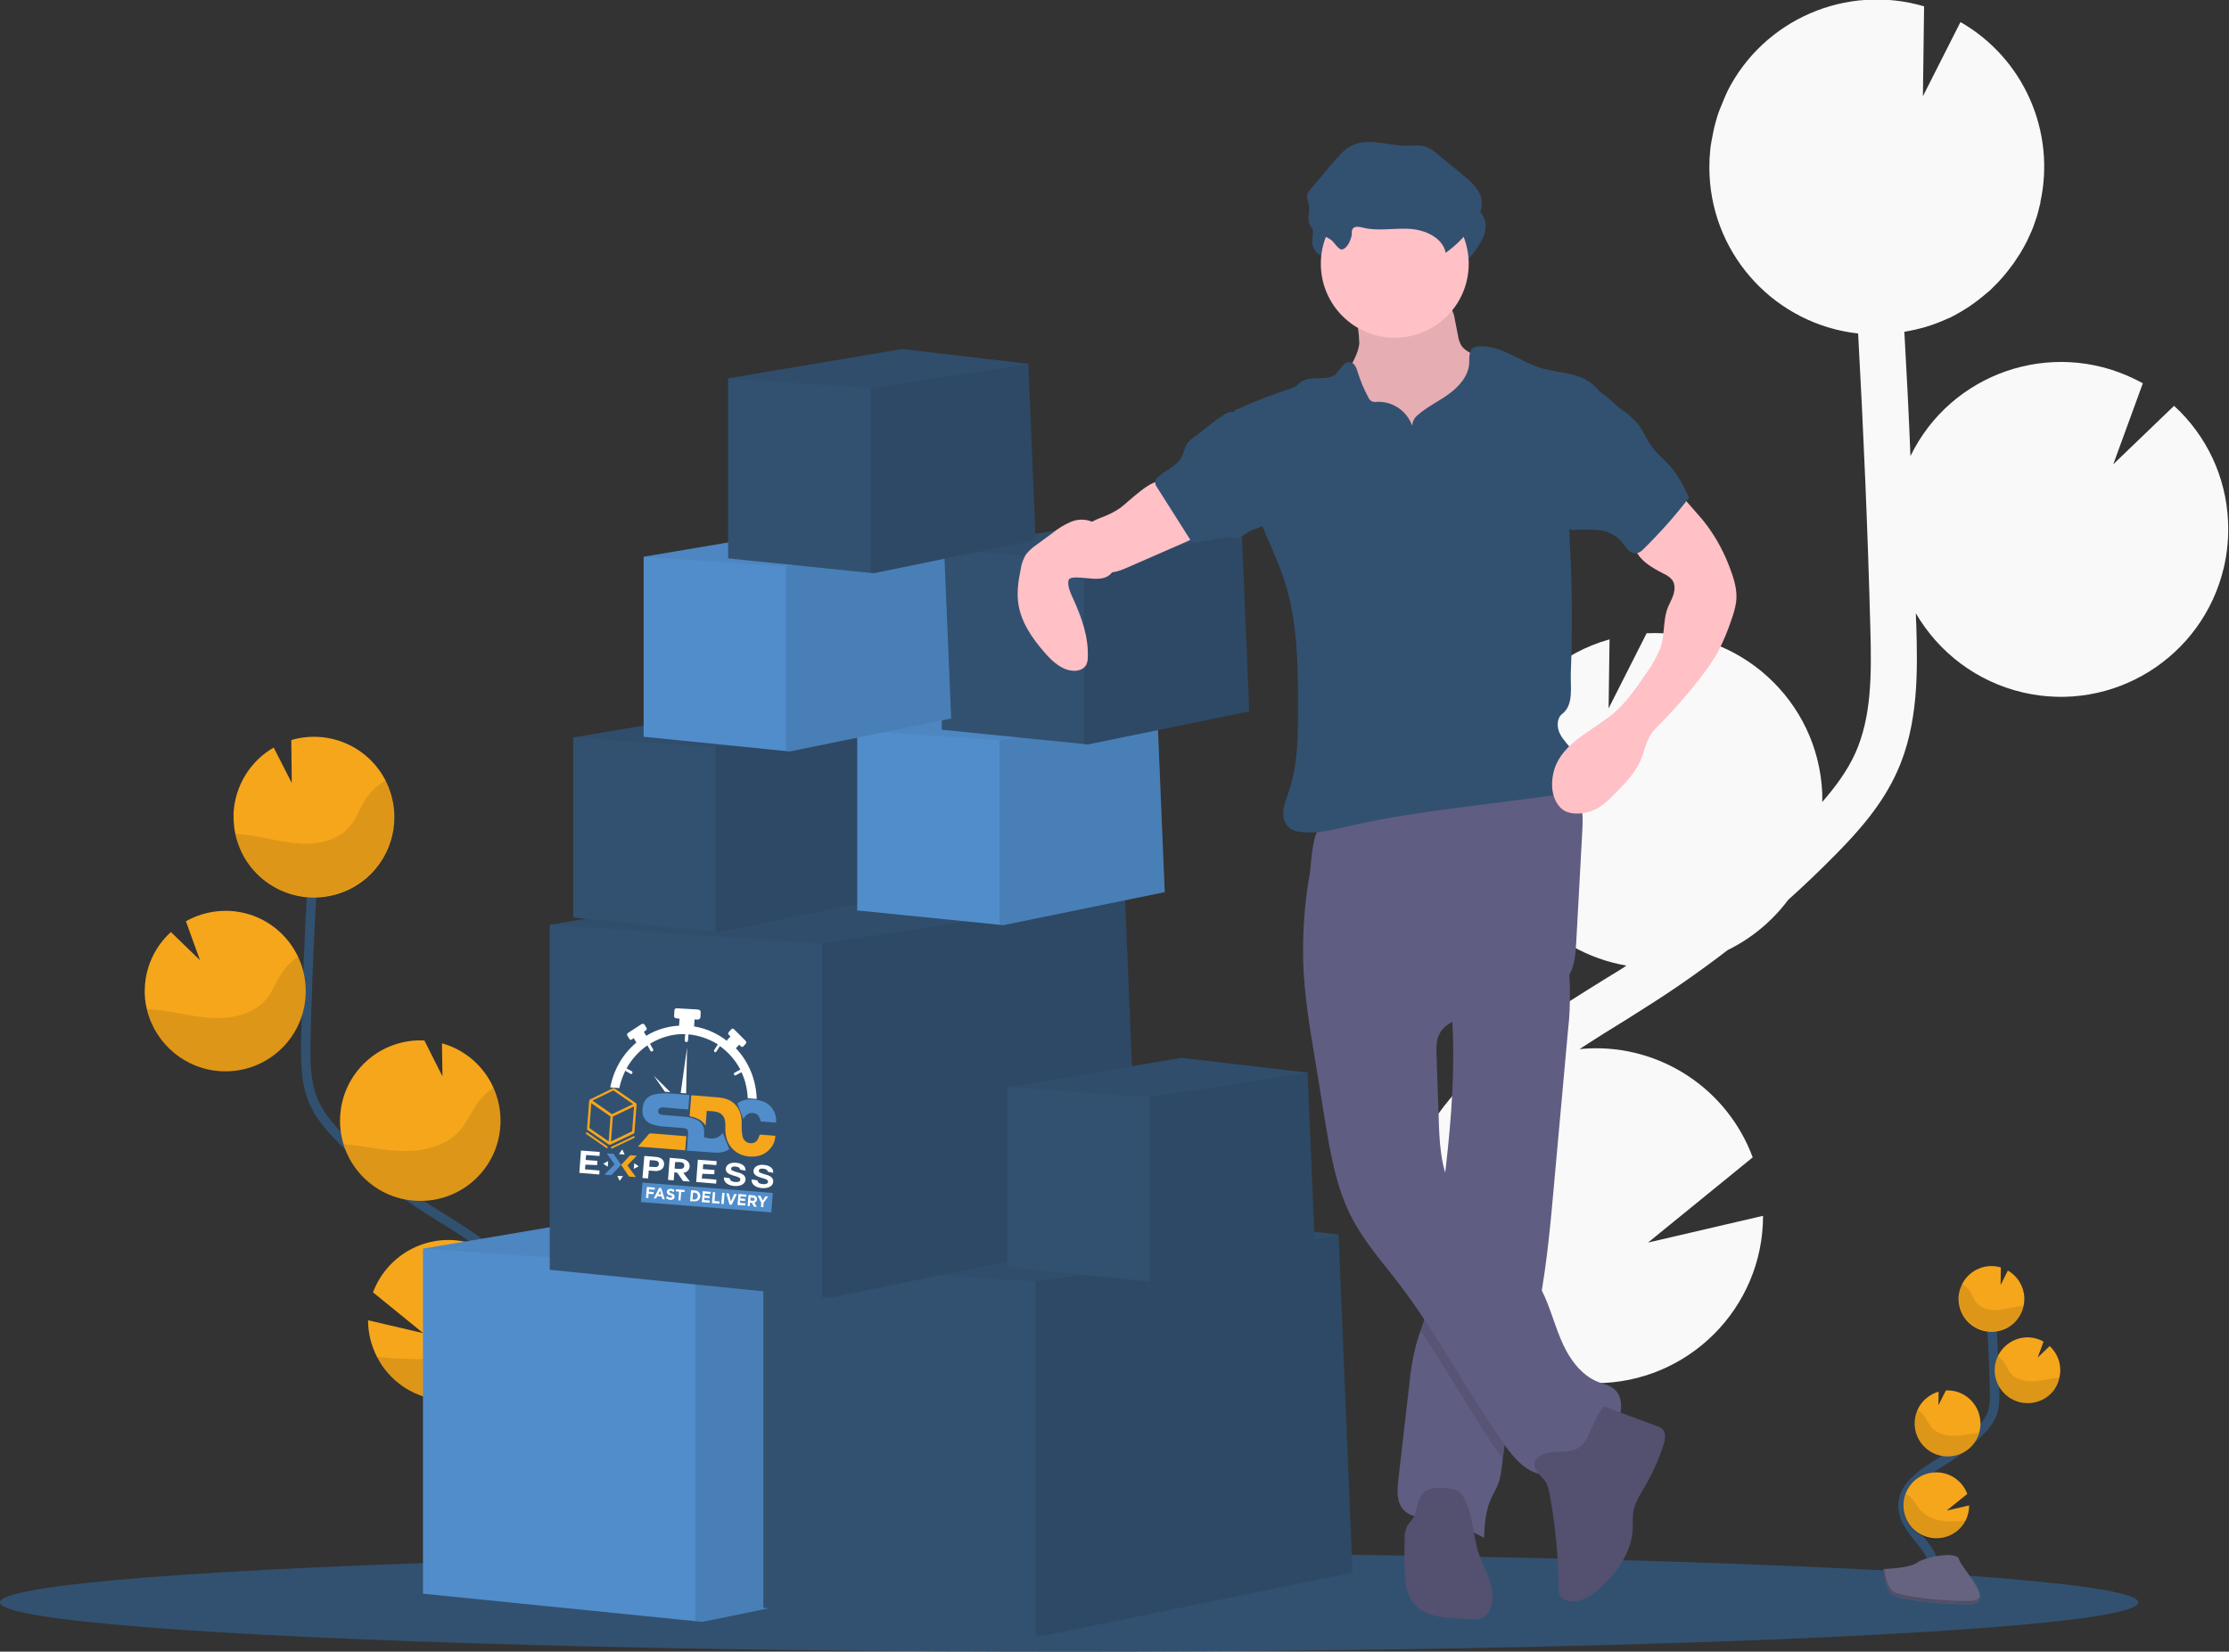 <?xml version="1.0" encoding="utf-8"?>
<!-- Generator: Adobe Illustrator 24.2.3, SVG Export Plug-In . SVG Version: 6.00 Build 0)  -->
<svg version="1.1" id="ab82d996-d758-4a94-9ad9-9e4bd5f70489"
	 xmlns="http://www.w3.org/2000/svg" xmlns:xlink="http://www.w3.org/1999/xlink" x="0px" y="0px" viewBox="0 0 949.6 703.7"
	 style="enable-background:new 0 0 949.6 703.7;" xml:space="preserve">
<rect x="0" y="0" width="949.6" height="703.7" fill="#333333" stroke="none"/>
<style type="text/css">
	.st0{fill:#F9F9F9;}
	.st1{fill:#325170;}
	.st2{fill:none;stroke:#325170;stroke-width:4;stroke-miterlimit:10;}
	.st3{fill:#F6A61B;}
	.st4{opacity:0.1;enable-background:new    ;}
	.st5{fill:#656380;}
	.st6{opacity:0.2;enable-background:new    ;}
	.st7{fill:#518DCB;}
	.st8{opacity:5.000000e-02;enable-background:new    ;}
	.st9{fill:#FFC0C6;}
	.st10{fill:#605D82;}
	.st11{fill:#535070;}
	.st12{fill-rule:evenodd;clip-rule:evenodd;fill:#518DCB;}
	.st13{fill-rule:evenodd;clip-rule:evenodd;fill:#FFFFFF;}
	.st14{fill-rule:evenodd;clip-rule:evenodd;fill:#F6A61B;}
	.st15{fill:#FFFFFF;}
	.st16{clip-path:url(#SVGID_2_);}
</style>
<path class="st0" d="M683.3,417.4l7.5-4.6c0.7-0.5,1.4-0.9,2.1-1.4c-33-5.7-57.6-33.5-59.2-67c-0.5-11.2,1.6-22.3,6.2-32.5
	c8.7-19.3,25.4-33.8,45.8-39.5l-0.4,29.4l16.2-32c0.1,0,0.1,0,0.2,0c39.4-1.8,72.8,28.6,74.6,67.9l0,0c0.1,1.4,0,2.7,0,4
	c5.6-6.4,10.7-13.3,14.1-20.8c6.8-15.3,7-32.5,6.4-53.5c-1.1-41.6-2.9-83.5-5.2-125.3c-34.8-3.9-61.7-32.5-63.3-67.5
	c-0.1-2.2-0.1-4.3,0-6.5c0-0.5,0-1.1,0.1-1.6c0.1-2.1,0.3-4.1,0.7-6.1c0-0.3,0.1-0.7,0.2-1c0.3-1.7,0.6-3.4,1-5.1
	c0.2-0.6,0.3-1.3,0.5-1.9c0.5-1.8,1-3.6,1.7-5.4c0.2-0.6,0.5-1.2,0.7-1.7c0.5-1.3,1.1-2.6,1.6-3.9c0.3-0.7,0.6-1.3,0.9-2
	c0.1-0.2,0.2-0.3,0.2-0.5l0,0C751.4,8.2,786.7-7,819.7,2.7L819.2,41l16-31.6c26.9,15.4,40.7,46.6,34,76.9h0.1
	c-0.1,0.5-0.3,1-0.4,1.5c-0.2,0.9-0.5,1.9-0.7,2.8c-0.3,1.2-0.7,2.4-1.1,3.5c-0.3,0.9-0.6,1.8-0.9,2.6c-0.5,1.3-1,2.5-1.6,3.7
	c-0.3,0.7-0.6,1.4-1,2.2c-0.9,1.8-1.9,3.6-3,5.4c-0.4,0.6-0.8,1.2-1.2,1.8c-0.8,1.2-1.5,2.4-2.4,3.5c-0.5,0.7-1.1,1.4-1.6,2.1
	c-0.8,1-1.6,2-2.4,2.9c-0.6,0.7-1.2,1.3-1.8,2c-0.9,0.9-1.8,1.8-2.7,2.7c-0.6,0.6-1.2,1.2-1.9,1.7c-1,0.9-2.2,1.8-3.3,2.7
	c-0.6,0.4-1.1,0.9-1.7,1.3c-1.7,1.3-3.4,2.4-5.2,3.5c-0.3,0.2-0.7,0.4-1,0.6c-1.5,0.9-3,1.7-4.6,2.5c-0.7,0.3-1.4,0.6-2.1,0.9
	c-1.3,0.6-2.6,1.1-3.9,1.6c-0.8,0.3-1.6,0.6-2.3,0.8c-1.3,0.4-2.6,0.9-4,1.2c-0.8,0.2-1.6,0.4-2.4,0.6c-1.5,0.4-3,0.6-4.5,0.9
	c-0.1,0-0.2,0-0.3,0.1c1,17.6,1.9,35.3,2.6,52.9c17.2-35.4,59.9-50.1,95.3-32.9c1.2,0.6,2.5,1.2,3.7,1.9l-12.6,34.5l25.9-24.9
	c13.9,12.7,22.2,30.4,23,49.3c0.3,6.6-0.3,13.2-1.8,19.6c-9,38.3-47.3,62.2-85.7,53.2c-19.2-4.5-35.6-16.7-45.5-33.7
	c0,1.8,0.1,3.6,0.2,5.4c0.5,18.5,1.1,41.6-8.2,62.1c-6.3,14-16.3,25.3-26.3,35.4c-6.5,6.6-13.2,13-20.1,19.2
	c-6.8,9.1-15.6,16.4-25.8,21.4c-11.3,8.7-23,16.9-35.1,24.5l-7.4,4.7c-6.8,4.2-13.8,8.5-20.6,13c1.2-0.1,2.4-0.3,3.6-0.3
	c31-1.5,59.4,17.3,70.2,46.4l-44.6,36.3l49-11.4c0,39.4-32,71.3-71.4,71.3c-10.7,0-21.2-2.4-30.8-7c1.1,1.4,2.2,2.8,3.3,4.1
	c2.2,2.7,4.4,5.4,6.5,8.1c29,36.7,37.1,71.6,22.7,98.2l-17.5-9.4c14-25.9-7-59-20.8-76.5c-2.1-2.6-4.2-5.3-6.4-8
	c-18.5-23-39.5-49.1-39-81.1C598.8,469.8,645.7,440.8,683.3,417.4z"/>
<ellipse class="st1" cx="455.5" cy="682.7" rx="455.5" ry="21"/>
<path class="st2" d="M823.5,674.8c3-5.5-0.4-12.3-4.3-17.2s-8.6-10-8.5-16.3c0.1-9,9.7-14.3,17.3-19.1c5.7-3.5,10.9-7.7,15.5-12.5
	c2-1.8,3.6-4,4.8-6.4c1.6-3.5,1.5-7.5,1.4-11.4c-0.3-12.8-1-25.7-1.9-38.5"/>
<path class="st3" d="M862.4,552.8c-0.2-4.8-2.9-9.1-7-11.5l-3.1,6.2l0.1-7.5c-7.4-2.2-15.2,2-17.4,9.4c-0.5,1.5-0.7,3.1-0.6,4.7
	c0.4,7.7,6.9,13.7,14.7,13.3C856.8,567.1,862.7,560.6,862.4,552.8L862.4,552.8L862.4,552.8z"/>
<path class="st3" d="M837.4,647.8c-3.5,6.9-12,9.6-18.9,6c-6.9-3.5-9.6-12-6-18.9c3.5-6.9,12-9.6,18.9-6c3.1,1.6,5.5,4.3,6.7,7.6
	l-8.8,7.1l9.6-2.2C838.9,643.6,838.4,645.8,837.4,647.8z"/>
<path class="st3" d="M830.4,620.5c-7.7,0.4-14.3-5.6-14.7-13.3c0,0,0,0,0-0.1c-0.1-2.2,0.3-4.4,1.2-6.4c1.7-3.8,5-6.6,9-7.8
	l-0.1,5.8l3.2-6.3l0,0c7.7-0.4,14.3,5.6,14.7,13.4S838.2,620.2,830.4,620.5L830.4,620.5z"/>
<path class="st3" d="M864.5,597.8c-7.7,0.4-14.3-5.6-14.7-13.3s5.6-14.3,13.3-14.7c2.6-0.1,5.2,0.5,7.5,1.8l-2.5,6.8l5.1-4.9
	c2.7,2.5,4.4,6,4.5,9.7c0.1,1.3-0.1,2.6-0.4,3.9C876.1,593.1,870.8,597.5,864.5,597.8z"/>
<path class="st4" d="M860.5,556.5c-3.2,0.4-6.4,1.4-9.6,1.6s-6.8-0.6-8.9-3.1c-1.1-1.4-1.7-3.1-2.6-4.6c-0.9-1.4-2.1-2.5-3.5-3.3
	c-3.3,7-0.4,15.3,6.6,18.7c7,3.3,15.3,0.4,18.7-6.6c0.4-0.9,0.8-1.8,1-2.8C861.6,556.4,861,556.5,860.5,556.5z"/>
<path class="st4" d="M864.5,597.8c-7.7,0.4-14.3-5.6-14.7-13.3c-0.1-2.3,0.3-4.6,1.3-6.7c1.1,0.8,2.1,1.7,2.8,2.8
	c1,1.5,1.6,3.3,2.8,4.6c2.2,2.6,5.9,3.4,9.3,3.3s6.7-1.1,10-1.4c0.5,0,0.9-0.1,1.4-0.1C876.1,593.1,870.8,597.5,864.5,597.8z"/>
<path class="st4" d="M830.4,620.5c-7.7,0.4-14.3-5.6-14.7-13.3c0,0,0,0,0-0.1c-0.1-2.2,0.3-4.4,1.2-6.4c1.2,0.8,2.2,1.7,3,2.8
	c1.1,1.5,1.8,3.3,3,4.7c2.4,2.6,6.3,3.6,9.9,3.5s6.8-0.9,10.3-1.2C841.5,616.3,836.4,620.3,830.4,620.5z"/>
<path class="st4" d="M837.4,647.8c-3.2,7.1-11.5,10.2-18.5,7c-7.1-3.2-10.2-11.5-7-18.5c1.2,0.8,2.2,1.7,3.1,2.8
	c1.3,1.6,2.2,3.5,3.8,5c2.9,2.8,7.5,4,11.6,4.1C832.6,648.2,835,648.1,837.4,647.8z"/>
<path class="st5" d="M802.3,668.5c0,0,11.1-0.3,14.4-2.7s17-5.2,17.9-1.4s16.7,19,4.1,19.1s-29.1-2-32.4-4S802.3,668.5,802.3,668.5z
	"/>
<path class="st6" d="M839,682.1c-12.5,0.1-29.1-2-32.4-4c-2.5-1.5-3.5-7.1-3.9-9.7h-0.4c0,0,0.7,8.9,4,11s19.9,4.1,32.4,4
	c3.6,0,4.9-1.3,4.8-3.2C843,681.3,841.7,682.1,839,682.1z"/>
<path class="st2" d="M194.4,644c-7.3-13.4,1-29.9,10.4-41.9s21-24.4,20.8-39.7c-0.4-21.9-23.6-34.9-42.2-46.5
	c-13.8-8.6-26.5-18.9-37.9-30.5c-4.6-4.7-9-9.7-11.7-15.6c-3.8-8.6-3.7-18.3-3.5-27.7c0.8-31.3,2.3-62.6,4.6-93.8"/>
<path class="st3" d="M99.5,346.5c0.6-11.6,7-22.2,17.1-28l7.7,15.1l-0.2-18.3c18.1-5.3,37.2,5,42.5,23.2c5.3,18.1-5,37.2-23.2,42.5
	c-18.1,5.3-37.2-5-42.5-23.2C99.8,354.1,99.4,350.3,99.5,346.5L99.5,346.5z"/>
<path class="st3" d="M160.6,578.1c8.6,16.8,29.2,23.4,46,14.8c10.9-5.6,18-16.6,18.5-28.8c0.2-4.7-0.5-9.5-2.2-13.9
	c-6.8-17.6-26.6-26.4-44.2-19.6c-9.1,3.5-16.3,10.8-19.8,20l21.4,17.4l-23.5-5.5C156.8,567.9,158.1,573.2,160.6,578.1z"/>
<path class="st3" d="M177.5,511.6c18.9,0.9,34.9-13.7,35.7-32.6c0.7-15.9-9.6-30.2-24.9-34.5l0.2,14.1l-7.7-15.3h-0.1
	c-18.9-0.9-34.9,13.7-35.8,32.6C144,494.7,158.6,510.8,177.5,511.6L177.5,511.6L177.5,511.6z"/>
<path class="st3" d="M94.4,456.4c18.9,0.9,34.9-13.6,35.8-32.5s-13.6-34.9-32.5-35.8c-6.4-0.3-12.8,1.2-18.5,4.4l6,16.6l-12.4-12
	c-6.7,6.1-10.7,14.6-11.1,23.6c-0.2,3.2,0.1,6.3,0.9,9.4C66.2,444.9,79.1,455.7,94.4,456.4z"/>
<path class="st4" d="M104.2,355.6c7.9,0.9,15.6,3.3,23.5,3.8s16.6-1.4,21.6-7.6c2.7-3.3,4-7.5,6.3-11.1c2.2-3.4,5.1-6.2,8.6-8.1
	c8.5,16.9,1.7,37.5-15.2,45.9c-16.9,8.5-37.5,1.7-45.9-15.2c-1.3-2.5-2.2-5.2-2.8-8C101.6,355.4,102.9,355.5,104.2,355.6z"/>
<path class="st4" d="M94.4,456.4c18.9,0.9,34.9-13.7,35.8-32.6c0.3-5.6-0.9-11.1-3.2-16.2c-2.7,1.8-5.1,4.2-6.9,6.9
	c-2.4,3.7-3.9,7.9-6.8,11.3c-5.3,6.3-14.4,8.3-22.7,7.9s-16.2-2.7-24.4-3.5c-1.1-0.1-2.3-0.2-3.4-0.2
	C66.2,444.9,79.1,455.7,94.4,456.4z"/>
<path class="st4" d="M177.5,511.6c18.9,0.9,34.9-13.7,35.8-32.6c0.3-5.4-0.8-10.7-3-15.6c-2.8,1.9-5.3,4.2-7.2,7
	c-2.7,3.8-4.3,8.1-7.4,11.5c-5.8,6.4-15.5,8.7-24.2,8.5c-8.5-0.2-16.6-2.3-25-2.9C150.6,501.3,163.1,511,177.5,511.6z"/>
<path class="st4" d="M160.6,578.1c8.6,16.8,29.2,23.4,46,14.8c10.9-5.6,18-16.6,18.5-28.8c0.2-4.7-0.5-9.5-2.2-13.9
	c-2.8,1.8-5.3,4.1-7.5,6.7c-3.3,4-5.4,8.5-9.2,12.2c-7,6.9-18.3,9.7-28.3,10C172.1,579,166.3,578.7,160.6,578.1z"/>
<polygon class="st7" points="431.2,664 299.2,691 296.2,690.7 180.2,679 180.2,532 322.2,508 425.2,520 425.3,520.6 425.3,520.9 "/>
<polygon class="st4" points="431.2,664 299.2,691 296.2,690.7 296.2,540 425.3,520.6 "/>
<polygon class="st8" points="425.3,520.9 425.2,521 296.2,540 180.2,532 322.2,508 425.2,520 425.3,520.6 "/>
<polygon class="st1" points="576.2,670 444.2,697 441.2,696.7 325.2,685 325.2,538 467.2,514 570.2,526 570.3,526.6 570.3,526.9 "/>
<polygon class="st4" points="576.2,670 444.2,697 441.2,696.7 441.2,546 570.3,526.6 "/>
<polygon class="st8" points="570.3,526.9 570.2,527 441.2,546 325.2,538 467.2,514 570.2,526 570.3,526.6 "/>
<polygon class="st1" points="485.2,526 353.2,553 350.2,552.7 234.2,541 234.2,394 376.2,370 479.2,382 479.3,382.6 479.3,382.9 "/>
<polygon class="st4" points="485.2,526 353.2,553 350.2,552.7 350.2,402 479.3,382.6 "/>
<polygon class="st8" points="479.3,382.9 479.2,383 350.2,402 234.2,394 376.2,370 479.2,382 479.3,382.6 "/>
<polygon class="st1" points="560.2,532.1 491.3,546.2 489.8,546 429.2,539.9 429.2,463.2 503.3,450.7 557.1,457 557.1,457.3 
	557.1,457.5 "/>
<polygon class="st4" points="560.2,532.1 491.3,546.2 489.8,546 489.8,467.4 557.1,457.3 "/>
<polygon class="st8" points="557.1,457.5 557.1,457.5 489.8,467.4 429.2,463.2 503.3,450.7 557.1,457 557.1,457.3 "/>
<polygon class="st1" points="375.2,383.1 306.3,397.2 304.8,397 244.2,390.9 244.2,314.2 318.3,301.7 372.1,308 372.1,308.3 
	372.1,308.5 "/>
<polygon class="st4" points="375.2,383.1 306.3,397.2 304.8,397 304.8,318.4 372.1,308.3 "/>
<polygon class="st8" points="372.1,308.5 372.1,308.5 304.8,318.4 244.2,314.2 318.3,301.7 372.1,308 372.1,308.3 "/>
<polygon class="st7" points="496.2,380.1 427.3,394.2 425.8,394 365.2,387.9 365.2,311.2 439.3,298.7 493.1,305 493.1,305.3 
	493.1,305.5 "/>
<polygon class="st4" points="496.2,380.1 427.3,394.2 425.8,394 425.8,315.4 493.1,305.3 "/>
<polygon class="st8" points="493.1,305.5 493.1,305.5 425.8,315.4 365.2,311.2 439.3,298.7 493.1,305 493.1,305.3 "/>
<polygon class="st1" points="532.2,303.1 463.3,317.2 461.8,317 401.2,310.9 401.2,234.2 475.3,221.7 529.1,228 529.1,228.3 
	529.1,228.5 "/>
<polygon class="st4" points="532.2,303.1 463.3,317.2 461.8,317 461.8,238.4 529.1,228.3 "/>
<polygon class="st8" points="529.1,228.5 529.1,228.5 461.8,238.4 401.2,234.2 475.3,221.7 529.1,228 529.1,228.3 "/>
<path class="st9" d="M579.1,146.3c-0.7,6.5-5.7,11.7-7.5,18c-2.8,9.5,2,19.6,8.6,27c10.7,11.9,25.7,19,41.6,19.7
	c2.3,0.2,4.7-0.1,6.9-0.8c2-0.8,3.8-2,5.2-3.6c4.9-5,7.6-11.8,8.6-18.7s0.7-13.9,0.2-20.9c0-1.4-0.3-2.9-0.8-4.2
	c-0.7-1.3-1.6-2.4-2.7-3.3c-3.5-3.3-7.5-6.1-11.7-8.5c-1.8-1-3.7-2-4.9-3.7c-0.8-1.4-1.3-2.9-1.5-4.5l-1.3-6.6
	c-0.2-1.9-0.9-3.7-1.9-5.3c-2.3-3.1-6.6-3.5-10.4-3.6l-14-0.6c-4.3-0.2-10.1-1.4-14.3-0.6c-4,0.8-2.7,4.4-1.9,7.8
	C578.4,138,579,142.1,579.1,146.3z"/>
<path class="st4" d="M579.1,146.3c-0.7,6.5-5.7,11.7-7.5,18c-2.8,9.5,2,19.6,8.6,27c10.7,11.9,25.7,19,41.6,19.7
	c2.3,0.2,4.7-0.1,6.9-0.8c2-0.8,3.8-2,5.2-3.6c4.9-5,7.6-11.8,8.6-18.7s0.7-13.9,0.2-20.9c0-1.4-0.3-2.9-0.8-4.2
	c-0.7-1.3-1.6-2.4-2.7-3.3c-3.5-3.3-7.5-6.1-11.7-8.5c-1.8-1-3.7-2-4.9-3.7c-0.8-1.4-1.3-2.9-1.5-4.5l-1.3-6.6
	c-0.2-1.9-0.9-3.7-1.9-5.3c-2.3-3.1-6.6-3.5-10.4-3.6l-14-0.6c-4.3-0.2-10.1-1.4-14.3-0.6c-4,0.8-2.7,4.4-1.9,7.8
	C578.4,138,579,142.1,579.1,146.3z"/>
<path class="st10" d="M668,439l-5.9,65.1c-1.5,17.1-3.1,34.2-6.2,51.1c-1,5.8-2.3,11.6-3.7,17.3c-4.1,15.9-10,31.5-11.8,47.8
	c-0.1,0.5-0.1,1-0.2,1.4c-0.4,3.6-0.7,7.2-2,10.6c-1,2.5-2.4,4.8-3.4,7.2c-2,4.9-2.3,10.4-2.6,15.7c-7.2-4.1-15.1-6.8-23.3-8
	c-4-0.6-8.3-1-11-4c-3-3.3-2.7-8.3-2.2-12.6c1.6-13.6,3.1-27.2,4.7-40.8c0.5-5.8,1.5-11.6,3-17.3c0.5-1.9,1.2-3.8,1.8-5.6
	c0.9-2.6,1.8-5.1,2.5-7.8c1-4.2,1.6-8.5,2-12.8c1.6-13.7,3.5-27.3,5.3-41l0.1-0.7c2.5-20.7,4.5-41.5,3.9-62.4
	c-0.1-3.1-0.2-6.2-0.4-9.3c-0.3-4.5-0.7-6.9,3-9.7c4.1-3.1,9.5-5.3,14.2-7.3c2.5-1.1,30.4-11,31-8.8c1.3,4.6,2,9.4,2,14.2
	C668.9,427.3,668.7,433.2,668,439z"/>
<path class="st4" d="M655.9,555.2c-1,5.8-2.3,11.6-3.7,17.3c-4.1,15.9-10,31.5-11.8,47.8c-0.1,0.5-0.1,1-0.2,1.4
	c-12.4-17.7-22.9-36.8-35-54.8c0.9-2.6,1.8-5.1,2.5-7.8c1-4.2,1.7-8.6,2.1-12.9c1.6-13.7,3.5-27.3,5.3-41l0.1-0.7
	c0.7,2.9,1.7,5.7,3,8.4c8.1,16.5,27.5,24.9,36.9,40.7C655.4,554.3,655.7,554.8,655.9,555.2z"/>
<path class="st10" d="M555.2,409.8c0.4,13.3,2.5,26.4,4.7,39.5l4.4,27c2.4,14.8,4.9,29.9,11.9,43.1c5.2,9.9,12.8,18.4,19.6,27.3
	c16.8,21.9,29.4,46.6,45.3,69.1c4.6,6.5,11.2,13.6,19.1,12.3c5.2-0.9,8.9-5.2,13-8.5c4.8-3.9,10.6-6.8,14.4-11.7s4.5-13.1-0.6-16.6
	c-1.8-1.2-3.9-1.6-5.9-2.4c-7.9-3-13.1-10.8-16.3-18.6s-5.3-16.3-9.6-23.5c-9.5-15.8-28.8-24.2-37-40.7c-4.6-9.3-5-20-5.3-30.3
	l-0.9-26.3c-0.1-2.9-0.2-5.9,1-8.5c3.1-7,12.5-7.7,20.1-8.5c8.6-1,17-3.6,24.7-7.8c4.4-2.4,8.7-5.4,11-9.8c2.1-4,2.4-8.7,2.7-13.3
	l2.6-47.7c0.2-4.1,0.4-8.4-1-12.2c-3.6-9.7-15.8-12.8-26.1-12.4c-19.2,0.9-36.9,9.1-55,14.7c-4.5,1.4-9,2.6-13.6,3.5
	c-4,0.8-9,0.5-12.8,1.8c-6.9,2.3-6.7,17.4-7.7,23.6C555.7,385.1,554.9,397.5,555.2,409.8z"/>
<path class="st11" d="M657.5,630.1c1.7,1.7,2.2,4.2,2.7,6.6c2.4,13.1,3.7,26.4,3.8,39.7c-0.1,1.2,0.1,2.5,0.7,3.6
	c0.5,0.7,1.1,1.2,1.9,1.5c4.9,2.3,10.6-0.9,14.6-4.5c7.5-6.6,13.9-15.5,14.4-25.5c0.1-2.6-0.2-5.2,0.3-7.7c0.7-3.8,2.9-7.1,4.8-10.4
	c3.3-5.6,6-11.6,8-17.8c0.7-2.3,1.2-5.3-0.6-6.9c-0.6-0.5-1.4-0.9-2.2-1.1l-22.1-8.2c-1.9-0.7-6.7,11.5-7.4,12.9
	c-1.8,3.3-3.7,5.1-7.4,5.9s-8.3-0.3-11.8,1.5C651.1,622.8,654.1,626.7,657.5,630.1z"/>
<path class="st11" d="M623.4,637.7c-0.4-0.8-1-1.5-1.7-2.1c-1-0.7-2.2-1-3.4-1.2c-4.2-0.7-9.2-1.2-12.1,1.9c-2.7,2.9-2.3,7.7-4.5,11
	c-0.7,1-1.7,1.9-2.3,3c-0.8,1.7-1.1,3.5-1,5.4c-0.1,5.1-0.2,10.2,0.1,15.3c0.3,4.3,1,8.7,3.7,12.1c4.3,5.4,12,6.1,18.8,6.5l5.5,0.3
	c1.5,0.2,3.1,0,4.5-0.4c1.8-0.8,3.3-2.4,3.9-4.3c2.9-7.2-1.7-14.9-4.5-22.1C627.3,654.7,627.9,645.5,623.4,637.7z"/>
<path class="st1" d="M577.5,109.6c-0.1-0.7,0-1.5,0.3-2.1c0.8-1.4,2.9-1,4.5-0.6c6.4,1.6,13.2,0.1,19.8,0.5s14.1,3.7,15.4,10.2
	c4.8-3.4,9-7.7,12.2-12.6c1.8-2.8,3.4-5.9,3.2-9.2c-0.4-4.8-4.3-8.3-8-11.3l-11-9c-1.4-1.3-3.1-2.4-4.9-3.1c-2.5-0.9-5.3-0.4-8-0.4
	c-8,0-16.6-3.6-23.7,0c-3,1.5-5.2,4.2-7.4,6.7l-9.8,11.6c-0.7,0.7-1.3,1.7-1.6,2.7c-0.3,1.4,0.5,2.8,0.7,4.3
	c0.5,2.6-0.7,5.4,0.2,7.9c1.4,4.1,6.5,4.7,9.5,7.1c1.1,0.9,2.9,3.9,4.3,3.9C575.8,115.9,577.5,111.5,577.5,109.6z"/>
<circle class="st9" cx="594.2" cy="112.4" r="31.5"/>
<path class="st1" d="M601.6,181.4c-2.2-6.3-8.2-10.4-14.8-10.2c-0.9,0.2-1.9,0.1-2.7-0.4c-0.5-0.4-0.9-0.8-1.1-1.4
	c-1.9-3.4-3.4-7.1-4.6-10.9c-0.5-1.7-1.2-3.6-2.9-4.1c-1.4-0.4-2.8,0.5-3.7,1.6c-0.8,1.1-1.7,2.2-2.6,3.3c-4,3.5-11,0.3-15.2,3.6
	c-0.7,0.5-1.3,1.2-2,1.7c-0.7,0.4-1.5,0.8-2.3,1c-8.1,2.6-16.1,5.8-23.9,9.3c2.8,16.8,5.7,34,12.2,49.8c3.1,7.5,6.7,14.9,9.2,22.6
	c5.5,17.1,5.8,35.5,5.8,53.5c0,12.3,0,24.9-4,36.6c-0.9,2.6-2,5.3-2.3,8s0.6,5.8,2.8,7.5c1.3,0.9,2.8,1.4,4.3,1.5
	c6.9,1,13.9-0.8,20.7-2.4c18.2-4.2,36.8-6.6,55.4-9l31.1-4c2.2-0.2,4.4-0.7,6.4-1.7c5.7-3.1,6.2-11.7,2.7-17.1
	c-1.7-2.6-4.1-4.8-5.5-7.5s-1.5-6.6,0.9-8.5c5-3.9,3.5-11.1,3.7-17.5c0.7-17.7,0.6-35.3-0.3-53c-0.3-3.7-0.3-7.3-0.2-11
	c0.3-6.2,1.9-12.3,3.4-18.4l9.5-37.2c-2.5-3.9-7.2-6.4-11.7-7.5s-9.1-1.5-13.5-2.8c-9-2.8-17.1-9.9-26.5-9.2c-0.7,0-1.4,0.2-2.1,0.5
	c-2.1,1.2-1.8,4.3-1.9,6.7c-0.3,5.4-4.3,9.9-8.7,13.1s-9.4,5.5-13.4,9.1C602.6,178,601.7,179.6,601.6,181.4z"/>
<path class="st9" d="M476.8,216.7c-2.1,1.4-4.3,2.5-6.6,3.4c-2.2,0.9-4.5,1.6-6.3,3.1c-0.9,0.8-1.6,1.7-2.2,2.7
	c-3.3,5.8-1.2,13.2,4.6,16.5c2,1.1,4.3,1.7,6.6,1.5c2.9-0.1,5.6-1.3,8.3-2.5l22.2-9.7c3.8-1.6,7.8-3.5,9.6-7.2
	c0.2-0.3,0.3-0.8,0.2-1.1c-0.2-0.4-0.5-0.8-0.9-1c-5-3.3-9.4-7.4-12.9-12.2c-0.9-1.2-2-4.2-3.3-4.9
	C491.2,202.7,480.6,214.2,476.8,216.7z"/>
<path class="st9" d="M714.3,208.8l8.2,9.4c1.8,2,3.5,4,5.1,6.2c3.9,5.4,7.1,11.4,9.4,17.7c1.8,4.7,3.3,9.6,2.6,14.6
	c-0.4,2.5-1.1,5-2,7.4c-1.5,4.6-3.4,9.1-5.6,13.4c-1.8,3.3-3.9,6.4-6.2,9.4c-6.3,8.4-13.3,16.3-20.8,23.8c-2.8,2.8-4,7.3-5.2,11
	c-2.3,6.9-7.6,12.3-12.8,17.4c-1.7,1.8-3.5,3.3-5.5,4.7c-3,1.9-6.5,2.9-10,2.8c-1.5,0-3.1-0.3-4.5-0.9c-3.5-1.7-5.3-5.8-5.7-9.7
	c-0.3-3.5,0.3-7.1,1.7-10.4c4.7-10.4,16.8-14.9,25.3-22.5c5-4.5,8.8-10,12.6-15.6c2.6-3.5,4.7-7.2,6.4-11.2
	c1.9-5.1,1.2-11.1,2.8-16.3c0.7-2.2,2-4.2,2.7-6.3s1-4.7-0.4-6.6c-1-1.2-2.3-2.1-3.7-2.7c-5.5-2.8-11.5-6.3-12.6-12.4
	c-0.4-3.3,0.5-6.7,2.4-9.4c2-2.7,4.3-5.1,6.9-7.2C707.9,213.3,711.9,210.9,714.3,208.8z"/>
<path class="st9" d="M471.5,229.7c-1.4-2.9-3.3-5.9-6.2-7.4c-2.9-1.2-6.1-1.2-9,0c-2.8,1.2-5.5,2.8-7.9,4.8l-7.1,5.2
	c-1.6,1.1-3,2.4-4.2,3.9c-1.1,1.8-1.9,3.9-2.2,6c-1,4.9-1.8,9.9-1.1,14.8c1.1,8,5.9,14.9,11.2,21c3.3,3.8,7.4,7.6,12.4,7.8
	c2.2,0.1,4.6-0.8,5.5-2.8c0.3-0.8,0.5-1.6,0.5-2.5c0.5-8.9-2.6-17.5-6.3-25.6c-1-2.2-2.1-4.5-2-6.9c0-0.4,0.1-0.8,0.3-1.2
	c0.3-0.3,0.7-0.5,1.2-0.6c5.1-1,13.8,2.9,17.4-2.7C476.3,239.9,473.2,233,471.5,229.7z"/>
<path class="st1" d="M575.9,99.7c-0.1-0.7,0-1.5,0.3-2.1c0.8-1.4,2.9-1,4.5-0.6c6.4,1.6,13.2,0.1,19.8,0.5s14.1,3.7,15.4,10.2
	c4.8-3.4,8.9-7.7,12.2-12.6c1.8-2.8,3.4-5.9,3.2-9.2c-0.4-4.8-4.4-8.3-8-11.3l-11-9c-1.4-1.3-3.1-2.4-4.9-3.1
	c-2.5-0.9-5.3-0.4-8-0.4c-8,0-16.6-3.6-23.7,0c-3,1.5-5.2,4.2-7.4,6.7l-9.8,11.6c-0.7,0.7-1.3,1.7-1.6,2.7c-0.3,1.4,0.5,2.8,0.7,4.3
	c0.5,2.6-0.7,5.4,0.2,7.9c1.4,4.1,6.5,4.7,9.5,7.1c1.1,0.9,2.9,3.9,4.3,3.9C574.1,106,575.8,101.6,575.9,99.7z"/>
<path class="st1" d="M509,186c-1.3,0.8-2.4,1.9-3.3,3.1c-1.2,1.8-1.4,4-2.4,5.8c-2.1,3.9-7.1,5.4-10.2,8.6c-0.5,0.4-0.9,1-1,1.7
	c0,0.9,0.3,1.7,0.8,2.4l14.9,23.5c5,0.4,9.7-2.7,14.7-2.3c1.8,0.1,3.8,0.8,5.5,0.2c1.3-0.6,2.5-1.3,3.5-2.2c3-1.9,6.9-2.1,9.4-4.6
	s2.7-6.1,2.7-9.5c0-2.9-0.3-5.8-0.9-8.7c-2.2-9-9.1-15.9-13.4-23.9c-2.1-3.9-3.3-6.2-7.7-3.5S513.2,183,509,186z"/>
<path class="st1" d="M690.4,174.2c2.8,1.8,5.3,4,7.5,6.6c2.3,2.9,3.6,6.5,5.8,9.5s5,5.2,7.4,7.8c3.7,4.1,6.1,9,8.5,13.9
	c-5.9,7.7-12.4,15-19.3,21.8c-0.8,0.9-1.8,1.6-2.9,1.9c-1.6,0.2-3.1-0.5-4.1-1.7c-1.1-1.1-1.8-2.5-2.9-3.7c-2.4-2.5-5.7-4.1-9.1-4.4
	c-3.4-0.3-6.9-0.4-10.3-0.1c-0.8,0.1-1.5,0-2.2-0.4c-0.5-0.4-0.9-0.8-1.2-1.4c-4-6.9-2.8-15.5-1.3-23.4l3.3-18
	c0.5-3.4,1.4-6.8,2.7-10c1.2-2.6,4-7.1,7.4-6.4S687.5,172.1,690.4,174.2z"/>
<polygon class="st7" points="405.2,306.1 336.3,320.2 334.8,320 274.2,313.9 274.2,237.2 348.3,224.7 402.1,231 402.1,231.3 
	402.1,231.5 "/>
<polygon class="st4" points="405.2,306.1 336.3,320.2 334.8,320 334.8,241.4 402.1,231.3 "/>
<polygon class="st8" points="402.1,231.5 402.1,231.5 334.8,241.4 274.2,237.2 348.3,224.7 402.1,231 402.1,231.3 "/>
<polygon class="st1" points="441.2,230.1 372.3,244.2 370.8,244.1 310.2,237.9 310.2,161.2 384.3,148.7 438.1,155 438.1,155.3 
	438.1,155.5 "/>
<polygon class="st4" points="441.2,230.1 372.3,244.2 370.8,244.1 370.8,165.4 438.1,155.3 "/>
<polygon class="st8" points="438.1,155.5 438.1,155.5 370.8,165.4 310.2,161.2 384.3,148.7 438.1,155 438.1,155.3 "/>
<path class="st12" d="M258.5,491.4l3.3,4.7l-4.3,4.4l2.9,0.2l4.2-4.4l-3.2-4.7L258.5,491.4z"/>
<polygon class="st13" points="263,501 265.4,501.1 264,503.1 263,501 "/>
<polygon class="st13" points="266.1,491.9 263.7,491.7 265.1,489.7 266.1,491.9 "/>
<polygon class="st13" points="258.9,497.1 259.1,494.7 257,495.8 258.9,497.1 "/>
<path class="st14" d="M268.5,492.2l-3.9,4.1l3.4,5l2.9,0.2l-3.6-5l4-4.1L268.5,492.2z"/>
<polygon class="st13" points="270,498 270.2,495.6 272.1,496.9 270,498 "/>
<path class="st15" d="M249.4,496.2l-0.2,2l6.2,0.5l-0.1,1.7l-8.5-0.7l0.7-9.5l8,0.6l-0.1,1.7l-5.7-0.4l-0.2,2.1l5,0.4l-0.1,1.8
	L249.4,496.2z"/>
<path class="st15" d="M274.5,492.5l4.9,0.4c2.7,0.2,3.7,1.8,3.5,3.3c-0.1,1.5-1.3,2.9-4,2.7l-2.5-0.2l-0.3,3.4l-2.4-0.2L274.5,492.5
	z M276.6,497.1l1.9,0.1c1.1,0.1,2.1,0,2.2-1.2c0.1-1.2-0.9-1.5-2-1.6l-1.9-0.1L276.6,497.1z"/>
<path class="st15" d="M291.1,499.7l2.8,3.7l-2.9-0.2l-2.5-3.6l-1.2-0.1l-0.3,3.4l-2.4-0.2l0.7-9.4l4.9,0.4c2.7,0.2,3.7,1.8,3.6,3.3
	C293.7,498.3,292.8,499.5,291.1,499.7L291.1,499.7z M287.6,495.1l-0.2,2.8l1.9,0.1c1.1,0.1,2.1-0.1,2.2-1.3c0.1-1.2-0.8-1.5-2-1.6
	L287.6,495.1z"/>
<path class="st15" d="M299.2,500.1l-0.2,2l6.2,0.5l-0.1,1.7l-8.5-0.7l0.7-9.5l8,0.6l-0.1,1.7l-5.6-0.4l-0.2,2.1l5,0.4l-0.1,1.8
	L299.2,500.1z"/>
<path class="st15" d="M310.9,502c0.1,1.3,1.4,1.5,2.3,1.6c0.9,0.1,2.1,0,2.2-1c0.2-2-6.4-1.2-6.2-4.7c0.2-1.9,2.3-2.7,4.3-2.5
	c2.3,0.2,4.3,1.2,4.1,3.4l-2.3-0.5c-0.2-1.1-1.3-1.2-2.1-1.3c-0.7-0.1-1.7,0.1-1.7,0.9c-0.1,0.7,0.4,0.9,3.1,1.7
	c0.8,0.2,3.2,0.9,3,3c-0.1,1.7-1.8,2.9-4.8,2.7c-2.4-0.2-4.6-1.4-4.4-3.7L310.9,502z"/>
<path class="st15" d="M322.7,502.9c0.1,1.3,1.4,1.5,2.3,1.6c0.9,0.1,2.1,0,2.2-1c0.2-2-6.4-1.2-6.2-4.7c0.2-1.9,2.3-2.7,4.3-2.5
	c2.3,0.2,4.3,1.2,4.1,3.4l-2.3-0.5c-0.2-1.1-1.3-1.2-2.1-1.3c-0.8-0.1-1.7,0.1-1.7,0.9c-0.1,0.7,0.4,0.9,3.1,1.7
	c0.8,0.2,3.2,0.9,3,3c-0.1,1.7-1.8,2.9-4.8,2.7c-2.4-0.2-4.6-1.4-4.4-3.7L322.7,502.9z"/>
<path class="st7" d="M292.6,490.2c0.2-2.3,0.4-4.6,0.5-6.9c0.2-2-0.2-2.5-2.2-2.7c-2.9-0.3-5.9-0.4-8.8-0.7c-1.6-0.1-3.1-0.5-4.6-1
	c-2.7-1.1-3.9-3.2-3.8-6c0.1-3.2,1.5-5.5,4.3-6.4c1.8-0.5,3.7-0.7,5.6-0.7c3.2,0.1,6.3,0.4,9.5,0.7c0.2,0,0.4,0.1,0.6,0.1l-0.5,6.1
	l-6-0.5c-1.5-0.1-3-0.3-4.6-0.4c-1.4,0-2.1,0.4-2.2,1.5c-0.1,1,0.5,1.6,1.9,1.7c3.2,0.3,6.3,0.5,9.5,0.8c1.4,0.1,2.8,0.4,4.1,0.9
	c3,1,4.3,3.2,4.1,6.5c0,0.5-0.1,0.9-0.1,1.3c3.7,1.2,6.2,0.6,8-1.8c0.9,2.2,1.8,4.5,2.8,6.9c-1.6,1.1-3.6,1.6-5.5,1.5
	C301.2,490.9,297,490.5,292.6,490.2z"/>
<path class="st3" d="M323.7,483.4l6.6,0.5c0,3.9-3.2,7.7-7.3,8.6c-6.5,1.4-14.1-2.2-14-11.7c0-0.7,0.1-1.5,0-2.2
	c-0.1-2.8-1.6-4.6-4.3-5c-1.1-0.2-2.3-0.2-3.6-0.3l-0.5,6.3c-1.6-2.6-4.1-3.5-6.8-4l0.7-8.9c0.4,0,0.8,0,1.1,0
	c3.5,0.3,7.1,0.6,10.7,0.9c6.3,0.5,9.8,4.7,9.7,11.3c-0.1,1.7,0,3.4,0.3,5.1c0.3,1.6,1.5,2.8,3,3c1.4,0.3,2.9-0.3,3.6-1.7
	C323.2,484.6,323.4,484,323.7,483.4z"/>
<path class="st3" d="M271.8,488.5c1.6-1.8,3.1-3.6,4.7-5.4c0.2-0.2,0.7-0.2,1.1-0.2c3.7,0.3,7.4,0.6,11.2,0.9l3.6,0.3l-0.5,6
	L271.8,488.5z"/>
<path class="st7" d="M330.6,478.3l-6.5-0.5c-0.4-1.9-1.2-3.4-3.3-3.6c-2-0.2-3.3,0.9-4.1,2.6l-2.6-6.7c1.7-1.2,3.7-1.8,5.8-1.7
	c1.7,0,3.4,0.3,5,0.8C328.6,470.5,331,474.2,330.6,478.3z"/>
<rect x="296.9" y="482.4" transform="matrix(7.881007e-02 -0.997 0.997 7.881007e-02 -231.304 770.134)" class="st7" width="8.3" height="55.7"/>
<path class="st15" d="M275.2,510.4l0.4-4.7l3.4,0.3l-0.1,0.9l-2.4-0.2l-0.1,1l2.1,0.2l-0.1,0.9l-2.1-0.2l-0.1,1.8L275.2,510.4z"/>
<path class="st15" d="M278.5,510.6l2.3-4.5l0.9,0.1l1.5,4.8l-1-0.1l-0.3-1.1l-1.9-0.2l-0.5,1L278.5,510.6z M280.5,508.8l1.2,0.1
	l-0.5-1.6L280.5,508.8z"/>
<path class="st15" d="M285.5,511.2c-0.7,0-1.4-0.4-1.8-0.9l0.6-0.7c0.3,0.4,0.8,0.6,1.3,0.7c0.2,0,0.3,0,0.5-0.1
	c0.2-0.1,0.3-0.3,0.2-0.5c0-0.1-0.1-0.1-0.1-0.1c-0.2-0.1-0.5-0.2-0.7-0.3c-0.2-0.1-0.4-0.1-0.6-0.2c-0.2-0.1-0.3-0.2-0.4-0.3
	c-0.1-0.1-0.2-0.3-0.3-0.4c-0.1-0.2-0.1-0.4-0.1-0.6c0-0.4,0.2-0.8,0.5-1c0.3-0.2,0.8-0.3,1.2-0.3c0.6,0,1.2,0.3,1.6,0.7l-0.6,0.7
	c-0.3-0.3-0.7-0.5-1.1-0.6c-0.1,0-0.3,0-0.4,0.1c-0.1,0.1-0.2,0.2-0.2,0.3c0,0.1,0,0.3,0.2,0.4c0.2,0.1,0.5,0.3,0.8,0.3
	c0.4,0.1,0.7,0.3,1,0.6c0.2,0.2,0.3,0.6,0.3,0.9c0,0.4-0.2,0.8-0.5,1C286.4,511.2,285.9,511.3,285.5,511.2z"/>
<path class="st15" d="M289,511.4l0.3-3.7l-1.4-0.1l0.1-0.9l3.7,0.3l-0.1,0.9l-1.4-0.1l-0.3,3.7L289,511.4z"/>
<path class="st15" d="M294,511.8l0.4-4.7l1.7,0.1c0.6,0,1.2,0.3,1.7,0.8c0.8,1,0.7,2.5-0.2,3.3c0,0,0,0,0,0
	c-0.5,0.4-1.1,0.6-1.8,0.5L294,511.8z M295,511l0.8,0.1c0.8,0,1.4-0.6,1.5-1.4c0-0.4-0.1-0.7-0.3-1c-0.2-0.3-0.6-0.5-0.9-0.5
	l-0.8-0.1L295,511z"/>
<path class="st15" d="M299,512.2l0.4-4.7l3.4,0.3l-0.1,0.9l-2.4-0.2l-0.1,0.9l2.1,0.2l-0.1,0.9l-2.1-0.2l-0.1,1l2.4,0.2l-0.1,0.9
	L299,512.2z"/>
<path class="st15" d="M303.3,512.6l0.4-4.7l1,0.1l-0.3,3.7l2.2,0.2l-0.1,0.9L303.3,512.6z"/>
<path class="st15" d="M307.3,512.9l0.4-4.7l1,0.1l-0.4,4.7L307.3,512.9z"/>
<path class="st15" d="M310.8,513.2l-1.4-4.8l1.1,0.1l0.9,3.4l1.4-3.2l1.1,0.1l-2.2,4.5L310.8,513.2z"/>
<path class="st15" d="M314.2,513.4l0.4-4.7l3.4,0.3l-0.1,0.9l-2.4-0.2l-0.1,0.9l2.1,0.2l-0.1,0.9l-2.1-0.2l-0.1,1l2.4,0.2l-0.1,0.9
	L314.2,513.4z"/>
<path class="st15" d="M318.5,513.8l0.4-4.7l2,0.2c0.5,0,0.9,0.2,1.3,0.6c0.2,0.3,0.3,0.7,0.3,1.1c0,0.7-0.5,1.2-1.1,1.4l1,1.8
	l-1.2-0.1l-0.9-1.6l-0.8-0.1l-0.1,1.5L318.5,513.8z M319.7,511.5l1,0.1c0.2,0,0.4,0,0.6-0.1c0.1-0.1,0.2-0.3,0.2-0.5
	c0-0.2,0-0.4-0.2-0.5c-0.2-0.1-0.4-0.2-0.6-0.2l-1-0.1L319.7,511.5z"/>
<path class="st15" d="M324.2,514.2l0.1-1.8l-1.5-3l1.2,0.1l0.9,2l1.2-1.8l1.1,0.1l-1.9,2.7l-0.1,1.9L324.2,514.2z"/>
<g>
	<defs>
		
			<rect id="SVGID_1_" x="274.8" y="403.2" transform="matrix(7.881007e-02 -0.997 0.997 7.881007e-02 -175.122 704.567)" width="37.8" height="87.8"/>
	</defs>
	<clipPath id="SVGID_2_">
		<use xlink:href="#SVGID_1_"  style="overflow:visible;"/>
	</clipPath>
	<g class="st16">
		<path class="st15" d="M321.5,461.5c-1.3-5.6-4.1-10.8-8-14.9l1.4-1.5l0.5,0.5c0.5,0.5,0.9,0.6,1.3,0.2l1-1.1
			c0.4-0.4,0.3-0.9-0.2-1.4l-4.7-4.7c-0.5-0.5-0.9-0.5-1.3,0l-1,1.1c-0.4,0.4-0.4,0.8,0.1,1.3l0.6,0.6l-1.6,1.7l0.5,0.5
			c-4.2-3.4-9.1-5.6-14.4-6.5l0.2-3l1,0.1c0.9,0.1,1.4-0.3,1.5-1l0.1-2c0.1-0.8-0.4-1.2-1.3-1.3l-8.6-0.5c-0.9-0.1-1.3,0.3-1.3,1.1
			l-0.1,2c-0.1,0.8,0.3,1.1,1.2,1.2l1.1,0.1l-0.2,3c-2,0.1-4,0.4-5.9,0.9c-2.9,0.7-5.6,1.9-8.1,3.4l-1-1.7l0.6-0.4
			c0.6-0.4,0.8-0.8,0.5-1.3l-0.8-1.3c-0.3-0.5-0.8-0.5-1.4-0.2l-5.5,3.6c-0.6,0.4-0.7,0.8-0.4,1.3l0.8,1.3c0.3,0.5,0.7,0.6,1.2,0.2
			l0.7-0.5l1.1,1.9c-13.5,11.3-15.6,31.8-4.8,45.8s30.6,16,44.1,4.7C320.1,486.6,324.4,473.7,321.5,461.5z M314.8,484.1l-2.3-1.5
			c-0.3-0.2-0.6-0.1-0.8,0.2c0,0,0,0,0,0.1c-0.1,0.3,0,0.6,0.2,0.8l2.3,1.5c-2.4,3.8-5.6,6.9-9.3,9.1c-0.3,0.4-0.7,0.7-1.2,0.7
			c-3.9,2.1-8.3,3.2-12.7,3.2l0-0.1c-0.4,0-0.8,0-1.2-0.1l0,0.1l-0.3,0c-4.3-0.2-8.4-1.4-12.2-3.6l1.3-2.3c0.2-0.3,0.1-0.6-0.1-0.8
			c-0.3-0.2-0.6-0.1-0.8,0.1c0,0,0,0,0,0.1l-1.3,2.3c-3.7-2.4-6.8-5.7-9.1-9.5l2.2-1.3c0.3-0.2,0.4-0.5,0.3-0.8
			c-0.1-0.3-0.5-0.5-0.8-0.3c0,0,0,0-0.1,0l-2.2,1.3c-2.1-4-3.3-8.4-3.4-12.9l2.5,0c0.3,0,0.6-0.2,0.6-0.5c0-0.3-0.2-0.6-0.5-0.7
			c0,0,0,0-0.1,0l-2.6,0c0.1-4.5,1.2-9,3.2-13l2.2,1.3c0.1,0,0.2,0.1,0.2,0.1c0.3,0,0.5-0.2,0.6-0.4c0.1-0.3,0-0.7-0.3-0.8l-2.2-1.2
			c2.2-3.9,5.2-7.3,8.9-9.8l1.3,2.3c0.1,0.2,0.3,0.3,0.5,0.3c0.1,0,0.3,0,0.4-0.1c0.3-0.2,0.4-0.6,0.2-0.9l-1.3-2.3
			c2.3-1.4,4.8-2.5,7.4-3.2c2.5-0.7,5-1,7.6-0.9l-0.2,2.7c0,0.4,0.4,0.7,0.8,0.7c0.3,0,0.5-0.3,0.6-0.6l0.2-2.7
			c4.3,0.4,8.4,1.8,12.1,4c0.1,0.1,0.2,0.2,0.4,0.3l-1.5,2.3c-0.2,0.3-0.1,0.7,0.1,0.9c0.1,0.1,0.2,0.1,0.3,0.1
			c0.2,0,0.4-0.1,0.5-0.3l1.5-2.3c3.6,2.6,6.6,6,8.7,10l-2.4,1.3c-0.3,0.1-0.4,0.5-0.3,0.8c0.1,0.2,0.3,0.4,0.5,0.4
			c0.1,0,0.2,0,0.3-0.1l2.4-1.3c0.8,1.8,1.5,3.7,1.9,5.6c0.6,2.5,0.8,5,0.8,7.6l-2.7-0.1c-0.3,0-0.6,0.2-0.6,0.5c0,0.1,0,0.2,0,0.2
			c0.1,0.3,0.3,0.4,0.5,0.5l0,0l2.7,0.2C318.4,475.8,317.1,480.2,314.8,484.1z"/>
		<path class="st15" d="M292.7,446.3l-3.2,22.9l-11-10.9l9.9,14.2c0.3,0.4,0.8,0.7,1.3,0.8l0.5,0c1,0.1,1.9-0.7,2-1.7
			c0,0,0-0.1,0-0.1L292.7,446.3z"/>
	</g>
</g>
<path class="st3" d="M270.3,482.4c0,0,0-0.1,0-0.1l0.9-11.5c0,0,0-0.1,0-0.1c0-0.1,0-0.2,0-0.3c0,0,0-0.1,0-0.1
	c0-0.1-0.1-0.2-0.2-0.2c0,0-0.1-0.1-0.1-0.1l-9.1-6.3c0,0-0.1,0-0.1-0.1c-0.1-0.1-0.3-0.1-0.5,0l-9.8,4.8c-0.2,0.1-0.3,0.4-0.4,0.6
	l-0.9,11.9c0,0,0,0.1,0,0.1c0,0.2,0.1,0.3,0.2,0.4l9,6.2l0.1,0c0.1,0.1,0.2,0.1,0.3,0.1c0.1,0,0.2,0,0.3,0l10.1-4.8
	C270.1,482.7,270.2,482.6,270.3,482.4z M261.3,464.6l8.4,5.8l-9,4.3l-8.3-5.8L261.3,464.6z M251.9,470l8.2,5.7l-0.8,10.6l-8.2-5.7
	L251.9,470z M261.1,475.7l9-4.3l-0.8,10.6l-9,4.3L261.1,475.7z"/>
<path class="st3" d="M270.4,484.3c-0.1-0.2-0.3-0.3-0.5-0.2l-9.4,4.5c-0.2,0.1-0.3,0.3-0.2,0.5c0.1,0.1,0.2,0.2,0.3,0.2
	c0.1,0,0.1,0,0.2,0l9.4-4.5C270.4,484.7,270.4,484.5,270.4,484.3z"/>
<path class="st3" d="M258.7,488.4l-8.5-5.9c-0.2-0.1-0.4-0.1-0.5,0.1c-0.1,0.2-0.1,0.4,0.1,0.6l8.5,5.9c0.1,0,0.1,0.1,0.2,0.1
	c0.2,0,0.4-0.2,0.4-0.4C258.9,488.7,258.8,488.5,258.7,488.4z"/>
</svg>
